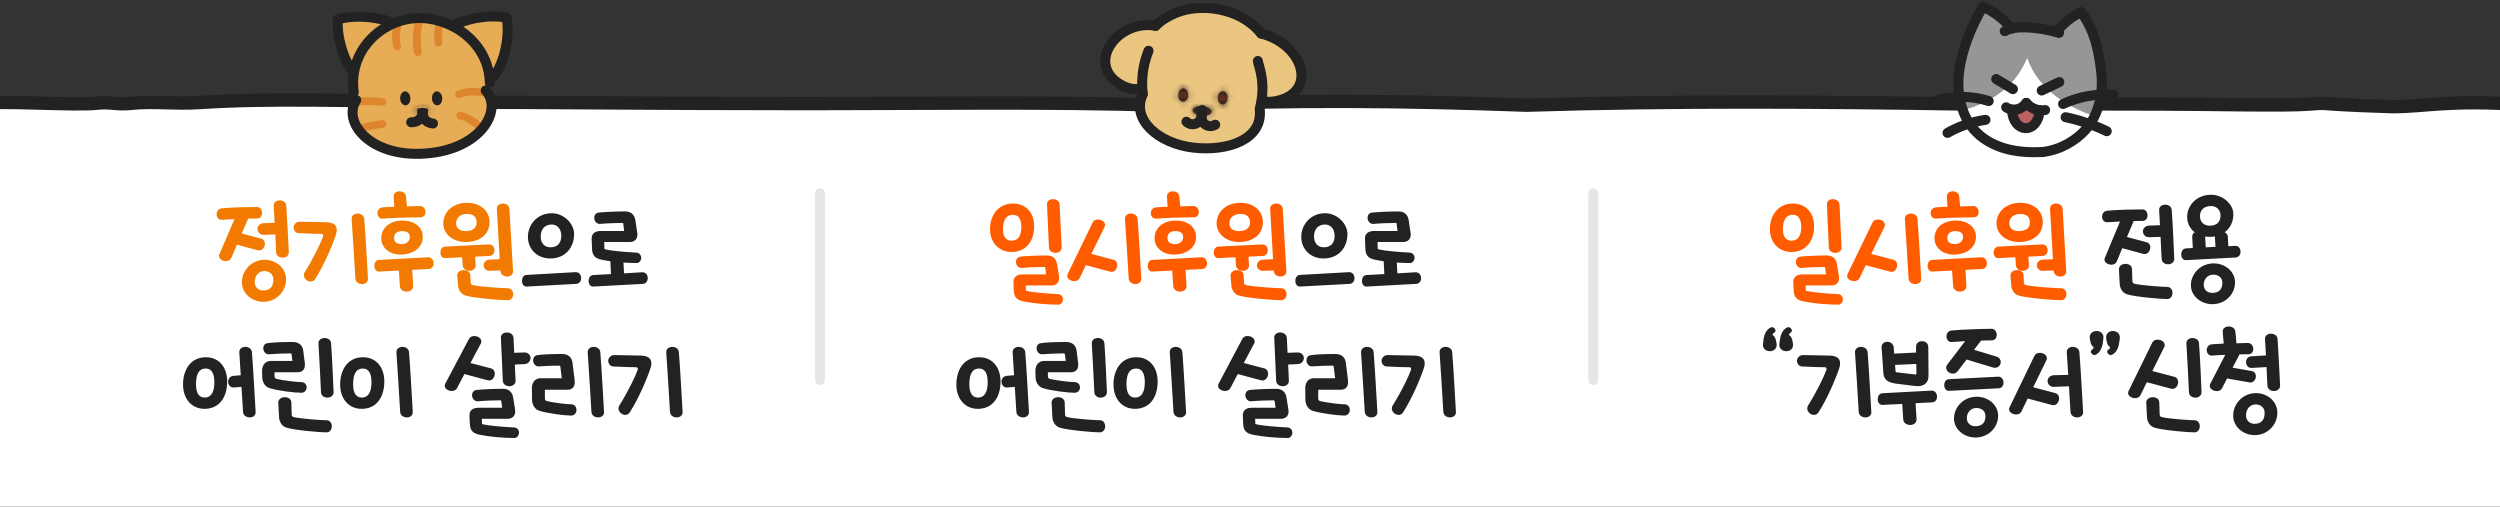 <svg width="375" height="76" viewBox="0 0 375 76" fill="none" xmlns="http://www.w3.org/2000/svg">
<rect x="0" y="0" width="375" height="76" fill="#333333" stroke="none"/>
<rect y="15" width="375" height="61" fill="white"/>
<path d="M-2.5 15.544C-0.758 15.023 11.397 15.857 14.544 15.483C16.442 15.258 17.532 15.729 19.556 15.512C22.92 15.153 26.235 15.626 29.805 15.391C35.5 15.017 41.099 14.974 47.07 15.011C53.782 15.052 60.159 15.252 66.675 15.334C84.219 15.334 95.305 15.534 121.313 15.544C138.795 15.544 157.021 15.239 174.279 15.78C193.972 14.931 209.855 15.098 228.943 15.78C251.188 15.098 273.641 15.248 295.752 15.625C305.504 15.491 314.65 15.613 324.324 15.613C330.944 15.613 342.797 15.909 346.38 15.621C349.963 15.334 346.38 15.621 358.911 16C363.981 16 366.985 14.939 378.5 15.682" stroke="#222222" stroke-width="2" stroke-linecap="round"/>
<path d="M36.265 35.026L39.163 35.8C40.189 36.034 39.703 37.798 38.677 37.546L35.545 36.7L34.699 38.68C34.285 39.634 32.503 39.04 32.917 38.122L35.167 32.866C34.501 32.902 33.853 32.938 33.331 32.974C32.305 33.082 32.143 31.372 33.277 31.246C34.789 31.102 37.129 31.048 38.569 31.048C39.505 31.048 39.613 32.776 38.569 32.776C38.173 32.776 37.705 32.776 37.219 32.794L36.265 35.026ZM41.053 30.886C40.981 29.788 42.871 29.77 42.943 30.868C43.069 32.974 43.249 36.142 43.321 37.816C43.357 38.932 41.449 38.932 41.413 37.816C41.395 37.132 41.341 36.178 41.305 35.17L39.559 35.224C38.965 35.242 38.623 34.774 38.623 34.36C38.587 34 38.929 33.532 39.487 33.478L41.197 33.424C41.143 32.542 41.107 31.66 41.053 30.886ZM39.505 45.268C37.777 45.268 36.283 44.008 36.283 42.352C36.283 40.534 37.759 38.968 39.703 38.968C41.431 38.968 42.907 40.21 42.907 41.902C42.907 43.72 41.449 45.268 39.505 45.268ZM39.703 40.66C38.785 40.642 38.209 41.38 38.209 42.298C38.209 43.072 38.731 43.576 39.505 43.576C40.585 43.558 40.999 42.91 40.999 41.938C40.999 41.218 40.531 40.696 39.703 40.66ZM48.859 33.334C50.209 33.334 50.767 33.964 50.407 35.152C49.885 36.754 48.607 39.778 47.275 41.848C46.645 42.82 45.133 41.776 45.709 40.822C47.041 38.698 48.103 36.484 48.463 35.458C48.553 35.206 48.373 35.08 48.193 35.08C46.807 35.08 45.907 35.008 44.827 34.972C44.323 34.972 44.035 34.504 44.035 34.09C44.053 33.73 44.395 33.244 44.971 33.262C46.141 33.28 47.347 33.316 48.859 33.334ZM52.747 32.866C52.675 31.768 54.547 31.75 54.637 32.83C54.817 34.972 55.087 40.012 55.195 41.776C55.267 42.892 53.377 42.892 53.305 41.776C53.215 40.066 52.891 35.044 52.747 32.866ZM62.947 30.904C64.028 30.868 64.135 32.596 63.092 32.596C61.688 32.596 58.952 32.668 57.458 32.794C56.431 32.902 56.27 31.228 57.404 31.102C57.889 31.066 58.502 31.03 59.15 31.012C59.096 30.4 59.059 29.968 59.041 29.482C59.005 28.438 60.806 28.438 60.895 29.464C60.931 29.932 60.986 30.346 61.039 30.958C61.795 30.94 62.48 30.922 62.947 30.904ZM60.05 38.194C58.556 38.194 57.188 37.258 57.188 35.746C57.188 34.072 58.609 33.082 60.373 33.082C62.12 33.082 63.416 34.036 63.416 35.53C63.416 37.204 61.904 38.194 60.05 38.194ZM60.319 34.666C59.581 34.648 59.114 35.026 59.114 35.674C59.114 36.34 59.563 36.628 60.266 36.61C61.022 36.592 61.453 36.16 61.471 35.602C61.489 34.936 61.057 34.684 60.319 34.666ZM64.243 38.59C65.251 38.572 65.377 40.336 64.279 40.354L61.831 40.48L61.975 42.838C62.066 44.044 60.014 44.044 59.977 42.856L59.834 40.588L56.882 40.732C55.946 40.804 55.892 39.04 56.846 38.986L64.243 38.59ZM69.843 36.304C68.115 36.304 66.549 35.242 66.495 33.604C66.441 31.822 67.899 30.418 70.077 30.418C71.769 30.418 73.317 31.372 73.425 33.118C73.551 35.08 72.021 36.304 69.843 36.304ZM70.059 32.092C69.105 32.092 68.349 32.632 68.421 33.604C68.475 34.306 68.997 34.684 69.879 34.666C70.923 34.63 71.481 34.216 71.499 33.406C71.517 32.398 70.833 32.092 70.059 32.092ZM73.353 36.664C74.379 36.646 74.487 38.356 73.389 38.392L71.265 38.5L71.355 39.724C71.445 40.912 69.465 40.912 69.393 39.742L69.321 38.59L66.783 38.716C65.847 38.77 65.811 37.06 66.747 36.988L73.353 36.664ZM74.523 31.354C74.451 30.274 76.323 30.238 76.413 31.336L76.953 40.642C77.025 41.758 75.135 41.758 75.063 40.642V40.57L73.497 40.624C72.921 40.678 72.543 40.21 72.543 39.796C72.525 39.454 72.831 38.968 73.425 38.95L74.955 38.878L74.523 31.354ZM68.583 41.326C68.583 40.264 70.545 40.228 70.545 41.326L70.599 42.352C70.599 42.586 70.707 42.712 70.923 42.766C72.165 43.036 75.477 43.234 76.161 43.234C77.259 43.234 77.241 45.034 76.161 45.034C75.207 45.034 71.139 44.728 69.825 44.332C69.141 44.134 68.709 43.468 68.691 42.64L68.583 41.326Z" fill="#F27A00"/>
<path d="M82.536 38.77C80.646 38.77 79.242 37.474 79.188 35.62C79.134 33.82 80.502 31.984 82.77 31.984C84.516 31.984 86.118 33.478 86.118 35.134C86.118 37.006 84.894 38.77 82.536 38.77ZM82.752 33.676C81.726 33.676 81.024 34.414 81.114 35.638C81.15 36.484 81.69 37.096 82.554 37.096C83.652 37.096 84.192 36.43 84.192 35.368C84.192 34.252 83.526 33.676 82.752 33.676ZM86.352 40.822C87.414 40.804 87.468 42.568 86.388 42.586L79.026 42.982C78.09 43.054 78.036 41.29 78.99 41.236L86.352 40.822ZM88.802 37.276L88.748 35.818C88.73 34.954 89.36 34.648 90.098 34.648H93.626L93.482 33.514C93.446 33.424 93.464 33.442 93.338 33.442C92.528 33.442 90.89 33.496 90.044 33.586C89.036 33.676 88.766 32.074 89.756 31.894C90.674 31.786 92.456 31.714 93.806 31.714C94.742 31.714 95.192 32.326 95.3 33.01L95.57 34.81C95.768 35.71 95.282 36.304 94.472 36.304H90.638L90.656 37.276C90.656 37.348 90.728 37.402 90.8 37.402C91.97 37.672 93.986 37.816 95.444 37.888C95.894 37.906 96.182 38.284 96.182 38.68C96.182 39.04 95.912 39.454 95.516 39.454C94.886 39.454 94.202 39.436 93.518 39.382L93.608 41.002L96.344 40.84C97.406 40.822 97.46 42.568 96.38 42.586L89.018 42.982C88.082 43.054 88.028 41.308 88.982 41.254L91.646 41.11L91.556 39.184C91.088 39.13 90.656 39.04 90.278 38.968C89.252 38.752 88.838 38.338 88.802 37.276ZM30.677 61.326C28.733 61.326 27.455 59.814 27.455 57.672C27.455 55.458 28.607 53.586 30.875 53.586C32.873 53.586 34.079 55.098 34.079 57.24C34.079 59.508 32.963 61.326 30.677 61.326ZM30.857 55.278C29.849 55.278 29.399 56.088 29.399 57.654C29.399 58.95 29.849 59.634 30.677 59.634C31.739 59.634 32.171 58.716 32.153 57.258C32.135 56.088 31.793 55.278 30.857 55.278ZM35.897 52.866C35.825 51.768 37.697 51.75 37.787 52.83C37.967 54.972 38.237 60.012 38.345 61.776C38.417 62.892 36.527 62.892 36.455 61.776C36.419 61.02 36.329 59.562 36.221 58.032L35.087 58.122C34.043 58.212 33.863 56.484 35.015 56.376L36.113 56.286C36.023 54.954 35.951 53.712 35.897 52.866ZM39.329 56.538L39.311 55.566C39.347 54.684 39.851 54.144 40.607 54.144H43.865L43.739 53.172C43.739 53.082 43.685 53.01 43.559 53.01C42.749 53.01 41.237 53.064 40.409 53.136C39.383 53.244 39.131 51.642 40.103 51.48C41.021 51.336 42.605 51.3 43.937 51.3C44.873 51.3 45.395 51.84 45.485 52.596L45.719 54.414C45.827 55.368 45.431 55.836 44.621 55.836H41.183V56.448C41.183 56.664 41.291 56.79 41.507 56.844C42.749 57.114 44.513 57.312 45.179 57.312C46.277 57.312 46.259 58.914 45.179 58.914C44.225 58.914 41.777 58.626 40.463 58.23C39.779 58.032 39.347 57.366 39.329 56.538ZM47.771 51.534C47.699 50.436 49.625 50.418 49.661 51.516C49.823 53.658 49.967 57.168 50.039 58.806C50.057 59.922 48.167 59.922 48.149 58.806C48.059 57.168 47.915 53.694 47.771 51.534ZM41.741 60.39C41.741 59.328 43.703 59.292 43.703 60.39L43.757 62.154C43.757 62.388 43.865 62.514 44.081 62.568C45.323 62.838 48.275 63.036 48.959 63.036C50.057 63.036 50.039 64.854 48.959 64.854C48.005 64.854 44.297 64.548 42.983 64.152C42.299 63.954 41.867 63.288 41.849 62.46L41.741 60.39ZM54.245 61.326C52.301 61.326 51.023 59.814 51.023 57.672C51.023 55.458 52.175 53.586 54.444 53.586C56.441 53.586 57.648 55.098 57.648 57.24C57.648 59.508 56.532 61.326 54.245 61.326ZM54.425 55.278C53.417 55.278 52.968 56.088 52.968 57.654C52.968 58.95 53.417 59.634 54.245 59.634C55.307 59.634 55.739 58.716 55.721 57.258C55.703 56.088 55.361 55.278 54.425 55.278ZM59.465 52.866C59.394 51.768 61.266 51.75 61.355 52.83C61.535 54.972 61.806 60.012 61.913 61.776C61.986 62.892 60.096 62.892 60.023 61.776C59.934 60.066 59.609 55.044 59.465 52.866ZM68.566 58.194C68.134 59.094 66.334 58.518 66.784 57.564L70.33 50.868C70.762 49.95 72.544 50.526 72.148 51.48L70.564 54.45L73.66 55.26C74.65 55.53 74.218 57.312 73.156 57.042L69.664 56.106L68.566 58.194ZM75.136 50.688C75.064 49.608 76.954 49.59 77.026 50.688L77.134 52.92L78.682 52.866C79.222 52.866 79.582 53.28 79.582 53.712C79.582 54.09 79.258 54.612 78.682 54.612L77.224 54.684L77.332 57.096C77.368 58.212 75.46 58.212 75.424 57.096L75.136 50.688ZM70.474 63.522L70.42 62.334C70.402 61.488 71.014 61.164 71.752 61.164H75.334L75.19 60.156C75.154 60.066 75.136 60.048 75.01 60.048C74.2 60.048 72.562 60.102 71.716 60.192C70.708 60.282 70.438 58.68 71.428 58.5C72.346 58.392 74.128 58.32 75.478 58.32C76.414 58.32 76.864 58.932 76.972 59.616L77.242 61.326C77.44 62.244 76.954 62.82 76.144 62.82H72.274L72.292 63.504C72.292 63.576 72.31 63.63 72.382 63.63C73.552 63.9 75.658 64.044 77.116 64.116C77.566 64.134 77.854 64.494 77.854 64.89C77.854 65.25 77.584 65.7 77.188 65.7C75.442 65.7 73.354 65.502 71.95 65.214C70.924 64.998 70.51 64.584 70.474 63.522ZM79.805 59.94L79.787 58.158C79.823 57.276 80.326 56.736 81.082 56.736H84.269L84.052 54.99C84.034 54.9 83.999 54.846 83.873 54.846C83.044 54.846 81.713 54.882 80.903 54.954C79.859 55.08 79.606 53.442 80.579 53.28C81.496 53.136 82.99 53.1 84.323 53.1C85.258 53.1 85.781 53.64 85.871 54.396L86.195 57.006C86.302 57.978 85.906 58.464 85.097 58.464H81.731V59.742C81.731 59.994 81.838 60.12 82.055 60.174C83.296 60.444 84.989 60.642 85.654 60.642C86.752 60.642 86.734 62.334 85.654 62.334C84.701 62.334 82.252 62.028 80.939 61.632C80.254 61.434 79.823 60.768 79.805 59.94ZM88.156 52.866C88.085 51.768 89.957 51.75 90.046 52.83C90.227 54.972 90.496 60.012 90.605 61.776C90.677 62.892 88.787 62.892 88.715 61.776C88.624 60.066 88.3 55.044 88.156 52.866ZM96.053 53.334C97.403 53.334 97.961 53.964 97.601 55.152C97.079 56.754 95.801 59.778 94.469 61.848C93.839 62.82 92.327 61.776 92.903 60.822C94.235 58.698 95.297 56.484 95.657 55.458C95.747 55.206 95.567 55.08 95.387 55.08C94.001 55.08 93.101 55.008 92.021 54.972C91.517 54.972 91.229 54.504 91.229 54.09C91.247 53.73 91.589 53.244 92.165 53.262C93.335 53.28 94.541 53.316 96.053 53.334ZM99.941 52.866C99.869 51.768 101.741 51.75 101.831 52.83C102.011 54.972 102.281 60.012 102.389 61.776C102.461 62.892 100.571 62.892 100.499 61.776C100.409 60.066 100.085 55.044 99.941 52.866Z" fill="#222222"/>
<path d="M123 29C123 38.259 123 47.666 123 57" stroke="#E6E6E6" stroke-width="1.5" stroke-linecap="round"/>
<path d="M151.725 37.798C149.997 37.798 148.503 36.538 148.503 34.396C148.503 32.146 149.871 30.526 151.923 30.526C153.777 30.526 155.127 31.786 155.127 33.946C155.127 36.232 153.849 37.798 151.725 37.798ZM151.923 32.218C150.933 32.218 150.465 33.01 150.447 34.36C150.429 35.53 150.951 36.106 151.725 36.106C152.787 36.088 153.219 35.278 153.201 33.964C153.183 32.812 152.733 32.218 151.923 32.218ZM157.053 30.688C156.981 29.608 158.871 29.59 158.943 30.688L159.249 37.096C159.285 38.212 157.377 38.212 157.341 37.096L157.053 30.688ZM152.067 43.522L152.013 42.334C151.995 41.488 152.607 41.164 153.345 41.164H156.927L156.783 40.156C156.747 40.066 156.729 40.048 156.603 40.048C155.793 40.048 154.155 40.102 153.309 40.192C152.301 40.282 152.031 38.68 153.021 38.5C153.939 38.392 155.721 38.32 157.071 38.32C158.007 38.32 158.457 38.932 158.565 39.616L158.835 41.326C159.033 42.244 158.547 42.82 157.737 42.82H153.867L153.885 43.504C153.885 43.576 153.903 43.63 153.975 43.63C155.145 43.9 157.251 44.044 158.709 44.116C159.159 44.134 159.447 44.494 159.447 44.89C159.447 45.25 159.177 45.7 158.781 45.7C157.035 45.7 154.947 45.502 153.543 45.214C152.517 44.998 152.103 44.584 152.067 43.522ZM161.943 41.722C161.511 42.622 159.711 42.046 160.161 41.092L163.887 33.388C164.319 32.47 166.101 33.046 165.705 34L163.707 38.086L167.037 38.968C168.027 39.238 167.595 41.02 166.533 40.75L162.879 39.778L161.943 41.722ZM168.747 32.866C168.675 31.768 170.547 31.75 170.637 32.83C170.817 34.972 171.087 40.012 171.195 41.776C171.267 42.892 169.377 42.892 169.305 41.776C169.215 40.066 168.891 35.044 168.747 32.866ZM178.948 30.904C180.028 30.868 180.136 32.596 179.092 32.596C177.688 32.596 174.952 32.668 173.458 32.794C172.432 32.902 172.27 31.228 173.404 31.102C173.89 31.066 174.502 31.03 175.15 31.012C175.096 30.4 175.06 29.968 175.042 29.482C175.006 28.438 176.806 28.438 176.896 29.464C176.932 29.932 176.986 30.346 177.04 30.958C177.796 30.94 178.48 30.922 178.948 30.904ZM176.05 38.194C174.556 38.194 173.188 37.258 173.188 35.746C173.188 34.072 174.61 33.082 176.374 33.082C178.12 33.082 179.416 34.036 179.416 35.53C179.416 37.204 177.904 38.194 176.05 38.194ZM176.32 34.666C175.582 34.648 175.114 35.026 175.114 35.674C175.114 36.34 175.564 36.628 176.266 36.61C177.022 36.592 177.454 36.16 177.472 35.602C177.49 34.936 177.058 34.684 176.32 34.666ZM180.244 38.59C181.252 38.572 181.378 40.336 180.28 40.354L177.832 40.48L177.976 42.838C178.066 44.044 176.014 44.044 175.978 42.856L175.834 40.588L172.882 40.732C171.946 40.804 171.892 39.04 172.846 38.986L180.244 38.59ZM185.843 36.304C184.115 36.304 182.549 35.242 182.495 33.604C182.441 31.822 183.899 30.418 186.077 30.418C187.769 30.418 189.317 31.372 189.425 33.118C189.551 35.08 188.021 36.304 185.843 36.304ZM186.059 32.092C185.105 32.092 184.349 32.632 184.421 33.604C184.475 34.306 184.997 34.684 185.879 34.666C186.923 34.63 187.481 34.216 187.499 33.406C187.517 32.398 186.833 32.092 186.059 32.092ZM189.353 36.664C190.379 36.646 190.487 38.356 189.389 38.392L187.265 38.5L187.355 39.724C187.445 40.912 185.465 40.912 185.393 39.742L185.321 38.59L182.783 38.716C181.847 38.77 181.811 37.06 182.747 36.988L189.353 36.664ZM190.523 31.354C190.451 30.274 192.323 30.238 192.413 31.336L192.953 40.642C193.025 41.758 191.135 41.758 191.063 40.642V40.57L189.497 40.624C188.921 40.678 188.543 40.21 188.543 39.796C188.525 39.454 188.831 38.968 189.425 38.95L190.955 38.878L190.523 31.354ZM184.583 41.326C184.583 40.264 186.545 40.228 186.545 41.326L186.599 42.352C186.599 42.586 186.707 42.712 186.923 42.766C188.165 43.036 191.477 43.234 192.161 43.234C193.259 43.234 193.241 45.034 192.161 45.034C191.207 45.034 187.139 44.728 185.825 44.332C185.141 44.134 184.709 43.468 184.691 42.64L184.583 41.326Z" fill="#FF5C00"/>
<path d="M198.536 38.77C196.646 38.77 195.242 37.474 195.188 35.62C195.134 33.82 196.502 31.984 198.77 31.984C200.516 31.984 202.118 33.478 202.118 35.134C202.118 37.006 200.894 38.77 198.536 38.77ZM198.752 33.676C197.726 33.676 197.024 34.414 197.114 35.638C197.15 36.484 197.69 37.096 198.554 37.096C199.652 37.096 200.192 36.43 200.192 35.368C200.192 34.252 199.526 33.676 198.752 33.676ZM202.352 40.822C203.414 40.804 203.468 42.568 202.388 42.586L195.026 42.982C194.09 43.054 194.036 41.29 194.99 41.236L202.352 40.822ZM204.802 37.276L204.748 35.818C204.73 34.954 205.36 34.648 206.098 34.648H209.626L209.482 33.514C209.446 33.424 209.464 33.442 209.338 33.442C208.528 33.442 206.89 33.496 206.044 33.586C205.036 33.676 204.766 32.074 205.756 31.894C206.674 31.786 208.456 31.714 209.806 31.714C210.742 31.714 211.192 32.326 211.3 33.01L211.57 34.81C211.768 35.71 211.282 36.304 210.472 36.304H206.638L206.656 37.276C206.656 37.348 206.728 37.402 206.8 37.402C207.97 37.672 209.986 37.816 211.444 37.888C211.894 37.906 212.182 38.284 212.182 38.68C212.182 39.04 211.912 39.454 211.516 39.454C210.886 39.454 210.202 39.436 209.518 39.382L209.608 41.002L212.344 40.84C213.406 40.822 213.46 42.568 212.38 42.586L205.018 42.982C204.082 43.054 204.028 41.308 204.982 41.254L207.646 41.11L207.556 39.184C207.088 39.13 206.656 39.04 206.278 38.968C205.252 38.752 204.838 38.338 204.802 37.276ZM146.677 61.326C144.733 61.326 143.455 59.814 143.455 57.672C143.455 55.458 144.607 53.586 146.875 53.586C148.873 53.586 150.079 55.098 150.079 57.24C150.079 59.508 148.963 61.326 146.677 61.326ZM146.857 55.278C145.849 55.278 145.399 56.088 145.399 57.654C145.399 58.95 145.849 59.634 146.677 59.634C147.739 59.634 148.171 58.716 148.153 57.258C148.135 56.088 147.793 55.278 146.857 55.278ZM151.897 52.866C151.825 51.768 153.697 51.75 153.787 52.83C153.967 54.972 154.237 60.012 154.345 61.776C154.417 62.892 152.527 62.892 152.455 61.776C152.419 61.02 152.329 59.562 152.221 58.032L151.087 58.122C150.043 58.212 149.863 56.484 151.015 56.376L152.113 56.286C152.023 54.954 151.951 53.712 151.897 52.866ZM155.329 56.538L155.311 55.566C155.347 54.684 155.851 54.144 156.607 54.144H159.865L159.739 53.172C159.739 53.082 159.685 53.01 159.559 53.01C158.749 53.01 157.237 53.064 156.409 53.136C155.383 53.244 155.131 51.642 156.103 51.48C157.021 51.336 158.605 51.3 159.937 51.3C160.873 51.3 161.395 51.84 161.485 52.596L161.719 54.414C161.827 55.368 161.431 55.836 160.621 55.836H157.183V56.448C157.183 56.664 157.291 56.79 157.507 56.844C158.749 57.114 160.513 57.312 161.179 57.312C162.277 57.312 162.259 58.914 161.179 58.914C160.225 58.914 157.777 58.626 156.463 58.23C155.779 58.032 155.347 57.366 155.329 56.538ZM163.771 51.534C163.699 50.436 165.625 50.418 165.661 51.516C165.823 53.658 165.967 57.168 166.039 58.806C166.057 59.922 164.167 59.922 164.149 58.806C164.059 57.168 163.915 53.694 163.771 51.534ZM157.741 60.39C157.741 59.328 159.703 59.292 159.703 60.39L159.757 62.154C159.757 62.388 159.865 62.514 160.081 62.568C161.323 62.838 164.275 63.036 164.959 63.036C166.057 63.036 166.039 64.854 164.959 64.854C164.005 64.854 160.297 64.548 158.983 64.152C158.299 63.954 157.867 63.288 157.849 62.46L157.741 60.39ZM170.245 61.326C168.301 61.326 167.023 59.814 167.023 57.672C167.023 55.458 168.175 53.586 170.443 53.586C172.441 53.586 173.647 55.098 173.647 57.24C173.647 59.508 172.531 61.326 170.245 61.326ZM170.425 55.278C169.417 55.278 168.967 56.088 168.967 57.654C168.967 58.95 169.417 59.634 170.245 59.634C171.307 59.634 171.739 58.716 171.721 57.258C171.703 56.088 171.361 55.278 170.425 55.278ZM175.465 52.866C175.393 51.768 177.265 51.75 177.355 52.83C177.535 54.972 177.805 60.012 177.913 61.776C177.985 62.892 176.095 62.892 176.023 61.776C175.933 60.066 175.609 55.044 175.465 52.866ZM184.566 58.194C184.134 59.094 182.334 58.518 182.784 57.564L186.33 50.868C186.762 49.95 188.544 50.526 188.148 51.48L186.564 54.45L189.66 55.26C190.65 55.53 190.218 57.312 189.156 57.042L185.664 56.106L184.566 58.194ZM191.136 50.688C191.064 49.608 192.954 49.59 193.026 50.688L193.134 52.92L194.682 52.866C195.222 52.866 195.582 53.28 195.582 53.712C195.582 54.09 195.258 54.612 194.682 54.612L193.224 54.684L193.332 57.096C193.368 58.212 191.46 58.212 191.424 57.096L191.136 50.688ZM186.474 63.522L186.42 62.334C186.402 61.488 187.014 61.164 187.752 61.164H191.334L191.19 60.156C191.154 60.066 191.136 60.048 191.01 60.048C190.2 60.048 188.562 60.102 187.716 60.192C186.708 60.282 186.438 58.68 187.428 58.5C188.346 58.392 190.128 58.32 191.478 58.32C192.414 58.32 192.864 58.932 192.972 59.616L193.242 61.326C193.44 62.244 192.954 62.82 192.144 62.82H188.274L188.292 63.504C188.292 63.576 188.31 63.63 188.382 63.63C189.552 63.9 191.658 64.044 193.116 64.116C193.566 64.134 193.854 64.494 193.854 64.89C193.854 65.25 193.584 65.7 193.188 65.7C191.442 65.7 189.354 65.502 187.95 65.214C186.924 64.998 186.51 64.584 186.474 63.522ZM195.805 59.94L195.787 58.158C195.823 57.276 196.327 56.736 197.083 56.736H200.269L200.053 54.99C200.035 54.9 199.999 54.846 199.873 54.846C199.045 54.846 197.713 54.882 196.903 54.954C195.859 55.08 195.607 53.442 196.579 53.28C197.497 53.136 198.991 53.1 200.323 53.1C201.259 53.1 201.781 53.64 201.871 54.396L202.195 57.006C202.303 57.978 201.907 58.464 201.097 58.464H197.731V59.742C197.731 59.994 197.839 60.12 198.055 60.174C199.297 60.444 200.989 60.642 201.655 60.642C202.753 60.642 202.735 62.334 201.655 62.334C200.701 62.334 198.253 62.028 196.939 61.632C196.255 61.434 195.823 60.768 195.805 59.94ZM204.157 52.866C204.085 51.768 205.957 51.75 206.047 52.83C206.227 54.972 206.497 60.012 206.605 61.776C206.677 62.892 204.787 62.892 204.715 61.776C204.625 60.066 204.301 55.044 204.157 52.866ZM212.053 53.334C213.403 53.334 213.961 53.964 213.601 55.152C213.079 56.754 211.801 59.778 210.469 61.848C209.839 62.82 208.327 61.776 208.903 60.822C210.235 58.698 211.297 56.484 211.657 55.458C211.747 55.206 211.567 55.08 211.387 55.08C210.001 55.08 209.101 55.008 208.021 54.972C207.517 54.972 207.229 54.504 207.229 54.09C207.247 53.73 207.589 53.244 208.165 53.262C209.335 53.28 210.541 53.316 212.053 53.334ZM215.941 52.866C215.869 51.768 217.741 51.75 217.831 52.83C218.011 54.972 218.281 60.012 218.389 61.776C218.461 62.892 216.571 62.892 216.499 61.776C216.409 60.066 216.085 55.044 215.941 52.866Z" fill="#222222"/>
<path d="M239 29C239 38.259 239 47.666 239 57" stroke="#E6E6E6" stroke-width="1.5" stroke-linecap="round"/>
<path d="M268.708 37.798C266.98 37.798 265.486 36.538 265.486 34.396C265.486 32.146 266.854 30.526 268.906 30.526C270.76 30.526 272.11 31.786 272.11 33.946C272.11 36.232 270.832 37.798 268.708 37.798ZM268.906 32.218C267.916 32.218 267.448 33.01 267.43 34.36C267.412 35.53 267.934 36.106 268.708 36.106C269.77 36.088 270.202 35.278 270.184 33.964C270.166 32.812 269.716 32.218 268.906 32.218ZM274.036 30.688C273.964 29.608 275.854 29.59 275.926 30.688L276.232 37.096C276.268 38.212 274.36 38.212 274.324 37.096L274.036 30.688ZM269.05 43.522L268.996 42.334C268.978 41.488 269.59 41.164 270.328 41.164H273.91L273.766 40.156C273.73 40.066 273.712 40.048 273.586 40.048C272.776 40.048 271.138 40.102 270.292 40.192C269.284 40.282 269.014 38.68 270.004 38.5C270.922 38.392 272.704 38.32 274.054 38.32C274.99 38.32 275.44 38.932 275.548 39.616L275.818 41.326C276.016 42.244 275.53 42.82 274.72 42.82H270.85L270.868 43.504C270.868 43.576 270.886 43.63 270.958 43.63C272.128 43.9 274.234 44.044 275.692 44.116C276.142 44.134 276.43 44.494 276.43 44.89C276.43 45.25 276.16 45.7 275.764 45.7C274.018 45.7 271.93 45.502 270.526 45.214C269.5 44.998 269.086 44.584 269.05 43.522ZM278.926 41.722C278.494 42.622 276.694 42.046 277.144 41.092L280.87 33.388C281.302 32.47 283.084 33.046 282.688 34L280.69 38.086L284.02 38.968C285.01 39.238 284.578 41.02 283.516 40.75L279.862 39.778L278.926 41.722ZM285.73 32.866C285.658 31.768 287.53 31.75 287.62 32.83C287.8 34.972 288.07 40.012 288.178 41.776C288.25 42.892 286.36 42.892 286.288 41.776C286.198 40.066 285.874 35.044 285.73 32.866ZM295.931 30.904C297.011 30.868 297.119 32.596 296.075 32.596C294.671 32.596 291.935 32.668 290.441 32.794C289.415 32.902 289.253 31.228 290.387 31.102C290.873 31.066 291.485 31.03 292.133 31.012C292.079 30.4 292.043 29.968 292.025 29.482C291.989 28.438 293.789 28.438 293.879 29.464C293.915 29.932 293.969 30.346 294.023 30.958C294.779 30.94 295.463 30.922 295.931 30.904ZM293.033 38.194C291.539 38.194 290.171 37.258 290.171 35.746C290.171 34.072 291.593 33.082 293.357 33.082C295.103 33.082 296.399 34.036 296.399 35.53C296.399 37.204 294.887 38.194 293.033 38.194ZM293.303 34.666C292.565 34.648 292.097 35.026 292.097 35.674C292.097 36.34 292.547 36.628 293.249 36.61C294.005 36.592 294.437 36.16 294.455 35.602C294.473 34.936 294.041 34.684 293.303 34.666ZM297.227 38.59C298.235 38.572 298.361 40.336 297.263 40.354L294.815 40.48L294.959 42.838C295.049 44.044 292.997 44.044 292.961 42.856L292.817 40.588L289.865 40.732C288.929 40.804 288.875 39.04 289.829 38.986L297.227 38.59ZM302.826 36.304C301.098 36.304 299.532 35.242 299.478 33.604C299.424 31.822 300.882 30.418 303.06 30.418C304.752 30.418 306.3 31.372 306.408 33.118C306.534 35.08 305.004 36.304 302.826 36.304ZM303.042 32.092C302.088 32.092 301.332 32.632 301.404 33.604C301.458 34.306 301.98 34.684 302.862 34.666C303.906 34.63 304.464 34.216 304.482 33.406C304.5 32.398 303.816 32.092 303.042 32.092ZM306.336 36.664C307.362 36.646 307.47 38.356 306.372 38.392L304.248 38.5L304.338 39.724C304.428 40.912 302.448 40.912 302.376 39.742L302.304 38.59L299.766 38.716C298.83 38.77 298.794 37.06 299.73 36.988L306.336 36.664ZM307.506 31.354C307.434 30.274 309.306 30.238 309.396 31.336L309.936 40.642C310.008 41.758 308.118 41.758 308.046 40.642V40.57L306.48 40.624C305.904 40.678 305.526 40.21 305.526 39.796C305.508 39.454 305.814 38.968 306.408 38.95L307.938 38.878L307.506 31.354ZM301.566 41.326C301.566 40.264 303.528 40.228 303.528 41.326L303.582 42.352C303.582 42.586 303.69 42.712 303.906 42.766C305.148 43.036 308.46 43.234 309.144 43.234C310.242 43.234 310.224 45.034 309.144 45.034C308.19 45.034 304.122 44.728 302.808 44.332C302.124 44.134 301.692 43.468 301.674 42.64L301.566 41.326Z" fill="#FF5C00"/>
<path d="M319.046 35.548L321.98 36.34C323.006 36.574 322.52 38.338 321.494 38.086L318.344 37.222L317.516 39.22C317.102 40.174 315.32 39.58 315.734 38.662L318.002 33.226C317.336 33.262 316.688 33.298 316.148 33.334C315.122 33.442 314.96 31.732 316.094 31.606C317.606 31.462 319.946 31.408 321.386 31.408C322.322 31.408 322.43 33.136 321.386 33.136C320.99 33.136 320.54 33.136 320.054 33.154L319.046 35.548ZM323.87 31.534C323.798 30.436 325.724 30.418 325.76 31.516C325.922 33.658 326.066 37.168 326.138 38.806C326.156 39.922 324.266 39.922 324.248 38.806C324.194 38.032 324.14 36.808 324.086 35.53L322.376 35.584C321.782 35.602 321.44 35.134 321.44 34.72C321.404 34.36 321.746 33.892 322.304 33.838L323.996 33.784C323.942 32.974 323.906 32.2 323.87 31.534ZM317.84 40.39C317.84 39.328 319.802 39.292 319.802 40.39L319.856 42.154C319.856 42.388 319.964 42.514 320.18 42.568C321.422 42.838 324.374 43.036 325.058 43.036C326.156 43.036 326.138 44.854 325.058 44.854C324.104 44.854 320.396 44.548 319.082 44.152C318.398 43.954 317.966 43.288 317.948 42.46L317.84 40.39ZM331.424 35.53C331.208 35.53 330.974 35.512 330.758 35.476C330.758 35.494 330.758 35.512 330.776 35.53L330.866 37.096L332.324 37.024L332.234 35.53V35.458C331.982 35.512 331.712 35.53 331.424 35.53ZM329.21 34.846C328.526 34.324 328.094 33.532 328.076 32.596C328.022 30.922 329.408 29.212 331.658 29.212C333.404 29.212 335.006 30.598 335.006 32.128C335.006 33.19 334.574 34.198 333.71 34.828C333.962 34.972 334.16 35.206 334.178 35.53L334.25 36.934L335.276 36.88C336.284 36.826 336.41 38.572 335.312 38.626L327.914 39.022C326.978 39.076 326.924 37.348 327.878 37.258L328.922 37.204L328.832 35.53C328.814 35.206 328.976 34.972 329.21 34.846ZM331.64 30.904C330.596 30.904 329.912 31.552 330.002 32.56C330.038 33.28 330.578 33.856 331.46 33.856C332.54 33.856 333.08 33.262 333.08 32.344C333.08 31.408 332.414 30.904 331.64 30.904ZM331.856 45.628C330.128 45.628 328.634 44.386 328.634 42.784C328.634 41.038 330.11 39.508 332.054 39.508C333.782 39.508 335.258 40.732 335.258 42.37C335.258 44.116 333.8 45.628 331.856 45.628ZM332.054 41.2C331.136 41.164 330.56 41.884 330.56 42.712C330.56 43.45 331.082 43.936 331.856 43.936C332.936 43.918 333.35 43.306 333.35 42.424C333.35 41.704 332.882 41.236 332.054 41.2ZM268.939 51.534C269.191 53.064 266.707 53.064 266.905 51.534L266.995 50.922C267.139 49.824 267.643 49.32 268.075 49.122C268.507 48.87 269.047 49.608 268.651 49.842C268.381 50.004 268.309 50.256 268.363 50.274C268.597 50.382 268.795 50.688 268.885 51.192L268.939 51.534ZM266.491 51.534C266.725 53.064 264.223 53.064 264.457 51.534L264.529 50.922C264.673 49.824 265.177 49.32 265.609 49.122C266.041 48.87 266.581 49.59 266.203 49.842C265.915 50.004 265.843 50.238 265.915 50.274C266.131 50.382 266.347 50.688 266.419 51.192L266.491 51.534ZM274.363 53.334C275.713 53.334 276.271 53.964 275.911 55.152C275.389 56.754 274.111 59.778 272.779 61.848C272.149 62.82 270.637 61.776 271.213 60.822C272.545 58.698 273.607 56.484 273.967 55.458C274.057 55.206 273.877 55.08 273.697 55.08C272.311 55.08 271.411 55.008 270.331 54.972C269.827 54.972 269.539 54.504 269.539 54.09C269.557 53.73 269.899 53.244 270.475 53.262C271.645 53.28 272.851 53.316 274.363 53.334ZM278.251 52.866C278.179 51.768 280.051 51.75 280.141 52.83C280.321 54.972 280.591 60.012 280.699 61.776C280.771 62.892 278.881 62.892 278.809 61.776C278.719 60.066 278.395 55.044 278.251 52.866ZM287.407 52.02C287.389 50.904 289.225 50.868 289.243 52.056L289.279 56.358C289.279 57.546 288.451 58.032 287.335 57.906L284.383 57.546C283.321 57.384 282.583 57.042 282.511 55.998L282.241 52.164C282.115 51.03 283.951 50.922 284.059 52.128L284.131 53.046L287.407 52.884V52.02ZM284.257 54.738L284.329 55.638C284.329 55.782 284.383 55.836 284.563 55.854L287.335 56.178C287.425 56.196 287.461 56.16 287.461 56.052L287.443 54.594L284.257 54.738ZM289.747 58.59C290.755 58.572 290.881 60.336 289.783 60.354L287.335 60.48L287.479 62.838C287.569 64.044 285.517 64.044 285.481 62.856L285.337 60.588L282.385 60.732C281.449 60.804 281.395 59.04 282.349 58.986L289.747 58.59ZM298.749 49.32C299.703 49.32 299.811 51.048 298.767 51.048C298.353 51.048 297.777 51.066 297.165 51.084L296.103 52.47L299.397 53.46C300.621 53.784 300.153 55.476 298.911 55.116L294.987 53.928L293.673 55.656C292.935 56.628 291.405 55.566 292.107 54.666L294.771 51.174C294.015 51.21 293.313 51.264 292.809 51.3C291.783 51.408 291.621 49.698 292.755 49.572C294.267 49.428 297.471 49.32 298.749 49.32ZM299.721 56.502C300.729 56.448 300.855 58.23 299.757 58.248L292.359 58.626C291.423 58.68 291.369 56.934 292.323 56.88L299.721 56.502ZM296.319 65.628C294.591 65.628 293.097 64.386 293.097 62.784C293.097 61.038 294.573 59.508 296.517 59.508C298.245 59.508 299.721 60.732 299.721 62.37C299.721 64.116 298.263 65.628 296.319 65.628ZM296.517 61.2C295.599 61.164 295.023 61.884 295.023 62.712C295.023 63.45 295.545 63.936 296.319 63.936C297.399 63.918 297.813 63.306 297.813 62.424C297.813 61.704 297.345 61.236 296.517 61.2ZM303.214 61.722C302.782 62.622 300.982 62.046 301.432 61.092L305.158 53.388C305.59 52.47 307.372 53.046 306.976 54L304.978 58.086L308.308 58.968C309.298 59.238 308.866 61.02 307.804 60.75L304.15 59.778L303.214 61.722ZM310.018 52.866C309.946 51.768 311.818 51.75 311.908 52.83C312.088 54.972 312.358 60.012 312.466 61.776C312.538 62.892 310.648 62.892 310.576 61.776C310.54 61.002 310.45 59.526 310.342 57.942L308.074 58.032C307.48 58.05 307.138 57.582 307.138 57.168C307.102 56.808 307.444 56.34 308.002 56.286L310.234 56.232C310.144 54.918 310.072 53.694 310.018 52.866ZM313.468 50.796C313.234 49.266 315.736 49.266 315.502 50.796L315.43 51.408C315.268 52.506 314.764 53.01 314.368 53.208C313.936 53.46 313.36 52.74 313.756 52.488C314.008 52.326 314.098 52.074 314.044 52.056C313.81 51.948 313.612 51.642 313.54 51.138L313.468 50.796ZM315.934 50.796C315.682 49.266 318.166 49.266 317.968 50.796L317.878 51.408C317.734 52.506 317.23 53.01 316.798 53.208C316.366 53.46 315.826 52.74 316.204 52.488C316.492 52.326 316.564 52.074 316.492 52.056C316.276 51.948 316.078 51.642 315.988 51.138L315.934 50.796ZM321.07 59.274C320.638 60.174 318.838 59.598 319.288 58.644L322.834 51.408C323.266 50.49 325.048 51.066 324.652 52.02L322.852 55.656L326.164 56.52C327.154 56.79 326.722 58.572 325.66 58.302L322.024 57.33L321.07 59.274ZM327.964 51.534C327.892 50.436 329.818 50.418 329.854 51.516C330.016 53.658 330.16 57.168 330.232 58.806C330.25 59.922 328.36 59.922 328.342 58.806C328.252 57.168 328.108 53.694 327.964 51.534ZM321.934 60.39C321.934 59.328 323.896 59.292 323.896 60.39L323.95 62.154C323.95 62.388 324.058 62.514 324.274 62.568C325.516 62.838 328.468 63.036 329.152 63.036C330.25 63.036 330.232 64.854 329.152 64.854C328.198 64.854 324.49 64.548 323.176 64.152C322.492 63.954 322.06 63.288 322.042 62.46L321.934 60.39ZM333.556 51.534C333.502 50.742 333.43 50.346 333.412 49.752C333.376 48.708 335.212 48.708 335.302 49.734C335.356 50.31 335.41 50.688 335.464 51.498C336.112 51.48 336.688 51.462 337.12 51.444C338.2 51.408 338.308 53.136 337.264 53.136C336.886 53.136 336.436 53.136 335.932 53.154L334.888 55.152L337.732 55.656C338.794 55.818 338.452 57.528 337.426 57.366L334.06 56.772L333.322 58.194C332.908 59.13 331.108 58.536 331.522 57.6L333.79 53.226C333.07 53.244 332.386 53.298 331.846 53.334C330.82 53.442 330.658 51.768 331.792 51.642C332.296 51.606 332.908 51.57 333.556 51.534ZM339.748 50.886C339.676 49.788 341.566 49.77 341.638 50.868C341.764 52.974 341.944 56.142 342.016 57.816C342.052 58.932 340.144 58.932 340.108 57.816C340.09 57.096 340.036 56.106 339.982 55.062L337.768 55.188C336.724 55.278 336.544 53.55 337.696 53.442L339.892 53.316C339.838 52.47 339.784 51.624 339.748 50.886ZM338.2 65.268C336.472 65.268 334.978 64.008 334.978 62.352C334.978 60.534 336.454 58.968 338.398 58.968C340.126 58.968 341.602 60.21 341.602 61.902C341.602 63.72 340.144 65.268 338.2 65.268ZM338.398 60.66C337.48 60.642 336.904 61.38 336.904 62.298C336.904 63.072 337.426 63.576 338.2 63.576C339.28 63.558 339.694 62.91 339.694 61.938C339.694 61.218 339.226 60.696 338.398 60.66Z" fill="#222222"/>
<path d="M53.55 11.516C52.836 10.94 51.656 8.974 51.127 6.838C50.527 4.766 50.662 2.895 50.662 2.895C50.662 2.895 52.469 2.374 54.629 2.533C56.837 2.607 59.012 3.349 59.726 3.925" fill="#E6AD56"/>
<path d="M53.55 11.516C52.836 10.94 51.656 8.974 51.127 6.838C50.527 4.766 50.662 2.895 50.662 2.895C50.662 2.895 52.469 2.374 54.629 2.533C56.837 2.607 59.012 3.349 59.726 3.925" stroke="#222222" stroke-width="1.5" stroke-linecap="round" stroke-linejoin="round"/>
<path d="M74.036 11.466C74.686 10.829 75.656 8.768 75.961 6.593C76.344 4.477 76.014 2.627 76.014 2.627C76.014 2.627 74.161 2.272 72.025 2.619C69.837 2.89 67.747 3.824 67.097 4.461" fill="#E6AD56"/>
<path d="M74.036 11.466C74.686 10.829 75.656 8.768 75.961 6.593C76.344 4.477 76.014 2.627 76.014 2.627C76.014 2.627 74.161 2.272 72.025 2.619C69.837 2.89 67.747 3.824 67.097 4.461" stroke="#222222" stroke-width="1.5" stroke-linecap="round" stroke-linejoin="round"/>
<path d="M73.466 12.536C73.3 6.219 67.333 2.347 62.214 2.718C57.094 3.079 52.215 7.73 53.07 13.997L53.499 15.57C51.339 18.623 55.541 23.629 63.86 23.015C72.184 22.438 75.532 16.89 72.903 14.18" fill="#E6AD56"/>
<path d="M73.022 13.344C71.511 13.15 69.999 13.029 68.567 13.627C68.277 13.748 68.214 14.169 68.359 14.415C68.534 14.712 68.867 14.743 69.159 14.622C70.34 14.13 71.759 14.332 73.027 14.495C73.341 14.535 73.611 14.202 73.611 13.92C73.61 13.575 73.339 13.383 73.025 13.344L73.022 13.344Z" fill="#DD862E"/>
<path d="M57.938 15.396C57.971 15.088 57.77 14.779 57.445 14.735C56.065 14.547 54.658 14.531 53.273 14.685C52.968 14.72 52.708 15.011 52.757 15.323C52.807 15.631 53.077 15.871 53.404 15.835C54.728 15.689 55.958 15.7 57.272 15.878C57.574 15.918 57.905 15.708 57.939 15.393L57.938 15.396Z" fill="#DD862E"/>
<path d="M57.954 18.538C57.907 18.23 57.632 17.985 57.307 18.025C56.315 18.139 55.336 18.332 54.371 18.588C54.075 18.668 53.919 19.068 54.034 19.336C54.171 19.647 54.474 19.754 54.792 19.671C54.903 19.641 55.014 19.613 55.124 19.585C55.151 19.577 55.181 19.57 55.207 19.565C55.264 19.55 55.238 19.549 55.211 19.557C55.252 19.541 55.318 19.537 55.355 19.53C55.584 19.478 55.819 19.429 56.051 19.385C56.509 19.298 56.972 19.229 57.435 19.174C57.738 19.139 58 18.848 57.952 18.537L57.954 18.538Z" fill="#DD862E"/>
<path d="M72.049 18.36C71.236 17.61 70.251 17.058 69.178 16.771C68.882 16.691 68.529 16.867 68.459 17.174C68.388 17.478 68.552 17.8 68.869 17.886C69.103 17.947 69.331 18.024 69.555 18.109C69.57 18.116 69.657 18.155 69.586 18.122C69.506 18.085 69.62 18.137 69.638 18.143C69.691 18.167 69.746 18.192 69.798 18.216C69.909 18.268 70.02 18.326 70.128 18.384C70.337 18.5 70.543 18.628 70.737 18.768C70.768 18.79 70.805 18.814 70.839 18.841C70.839 18.841 70.848 18.851 70.863 18.863C70.885 18.881 70.91 18.899 70.931 18.918C71.033 19 71.131 19.085 71.227 19.177C71.452 19.384 71.836 19.412 72.054 19.178C72.263 18.953 72.293 18.582 72.053 18.36L72.049 18.36Z" fill="#DD862E"/>
<path d="M72.856 13.567C75.495 16.483 72.161 22.43 63.833 23.026C55.508 23.66 51.285 18.275 53.438 15.004" stroke="#222222" stroke-width="1.5" stroke-linecap="round" stroke-linejoin="round"/>
<path d="M63.252 7.797C63.034 6.322 63.077 4.838 63.387 3.384C63.543 2.653 62.393 2.42 62.237 3.15C61.907 4.7 61.849 6.306 62.08 7.873C62.127 8.184 62.372 8.433 62.707 8.414C63.004 8.393 63.296 8.107 63.252 7.797Z" fill="#DD862E"/>
<path d="M66.36 6.371C66.303 5.877 66.29 5.386 66.316 4.894C66.319 4.86 66.32 4.826 66.324 4.793C66.329 4.738 66.334 4.68 66.339 4.625C66.352 4.503 66.369 4.386 66.388 4.265C66.427 4.015 66.477 3.77 66.536 3.524C66.609 3.231 66.383 2.889 66.078 2.84C65.754 2.79 65.464 2.974 65.386 3.291C65.135 4.319 65.069 5.397 65.191 6.447C65.227 6.747 65.492 7.022 65.817 6.988C66.121 6.953 66.4 6.696 66.363 6.371L66.36 6.371Z" fill="#DD862E"/>
<path d="M60.125 6.758C60.107 6.689 60.09 6.617 60.073 6.549C60.069 6.535 60.068 6.529 60.066 6.519C60.065 6.51 60.064 6.5 60.061 6.484C60.039 6.358 60.02 6.236 60.005 6.109C59.978 5.858 59.967 5.607 59.974 5.356C59.976 5.313 59.978 5.273 59.978 5.229C59.977 5.248 59.989 5.098 59.989 5.079C60.002 4.955 60.018 4.83 60.041 4.704C60.086 4.455 60.145 4.212 60.222 3.973C60.313 3.684 60.053 3.336 59.764 3.289C59.422 3.235 59.171 3.43 59.072 3.74C58.725 4.838 58.723 6.016 59.015 7.13C59.09 7.425 59.479 7.6 59.76 7.492C60.074 7.373 60.208 7.073 60.125 6.758Z" fill="#DD862E"/>
<path d="M73.472 12.384C73.312 6.17 67.342 2.364 62.22 2.731C57.097 3.09 52.212 7.667 53.065 13.834" stroke="#222222" stroke-width="1.5" stroke-linecap="round" stroke-linejoin="round"/>
<path d="M66.331 14.721C66.305 14.14 65.94 13.683 65.514 13.7C65.089 13.717 64.765 14.202 64.79 14.783C64.816 15.364 65.182 15.821 65.607 15.804C66.032 15.787 66.357 15.302 66.331 14.721Z" fill="#222222"/>
<path d="M61.562 14.721C61.536 14.14 61.17 13.683 60.745 13.7C60.32 13.717 59.995 14.202 60.021 14.783C60.047 15.364 60.412 15.821 60.838 15.804C61.263 15.787 61.587 15.302 61.562 14.721Z" fill="#222222"/>
<path d="M63.392 16.924C63.35 17.758 62.583 18.391 61.679 18.339L63.392 16.924Z" fill="#222222"/>
<path d="M63.392 16.924C63.35 17.758 62.583 18.391 61.679 18.339" stroke="#222222" stroke-width="1.5" stroke-linecap="round" stroke-linejoin="round"/>
<path d="M63.391 16.923C63.349 17.756 64.046 18.472 64.949 18.524L63.391 16.923Z" fill="#222222"/>
<path d="M63.391 16.923C63.349 17.756 64.046 18.472 64.949 18.524" stroke="#222222" stroke-width="1.5" stroke-linecap="round" stroke-linejoin="round"/>
<mask id="path-28-inside-1_96_13368" fill="white">
<path d="M62.563 16.541C62.567 16.251 62.808 16.215 63.413 16.216C63.866 16.216 64.247 16.254 64.209 16.565C64.15 17.052 63.743 17.433 63.374 17.439C63.129 17.442 62.558 17.029 62.564 16.538L62.563 16.541Z"/>
</mask>
<path d="M62.563 16.541C62.567 16.251 62.808 16.215 63.413 16.216C63.866 16.216 64.247 16.254 64.209 16.565C64.15 17.052 63.743 17.433 63.374 17.439C63.129 17.442 62.558 17.029 62.564 16.538L62.563 16.541Z" fill="#222222"/>
<path d="M62.563 16.541L61.061 16.521L64.022 16.893L62.563 16.541ZM63.413 16.216L63.406 17.714L63.411 17.714L63.413 16.216ZM64.209 16.565L62.718 16.387L62.718 16.389L64.209 16.565ZM63.374 17.439L63.356 15.941L63.355 15.941L63.374 17.439ZM62.564 16.538L64.066 16.553L61.104 16.186L62.564 16.538ZM64.065 16.561C64.063 16.69 64.031 16.97 63.822 17.253C63.613 17.536 63.355 17.65 63.233 17.69C63.127 17.726 63.07 17.724 63.13 17.719C63.179 17.716 63.262 17.713 63.406 17.714L63.42 14.719C63.18 14.718 62.706 14.711 62.292 14.848C62.034 14.933 61.677 15.11 61.403 15.482C61.129 15.854 61.065 16.247 61.061 16.521L64.065 16.561ZM63.411 17.714C63.508 17.714 63.568 17.716 63.603 17.719C63.647 17.723 63.606 17.724 63.522 17.696C63.446 17.671 63.199 17.579 62.985 17.309C62.736 16.995 62.687 16.639 62.718 16.387L65.7 16.742C65.75 16.335 65.668 15.858 65.344 15.45C65.055 15.085 64.691 14.925 64.469 14.851C64.06 14.717 63.618 14.718 63.415 14.719L63.411 17.714ZM62.718 16.389C62.731 16.275 62.781 16.191 62.84 16.132C62.883 16.088 63.045 15.945 63.356 15.941L63.392 18.936C64.072 18.927 64.623 18.591 64.976 18.233C65.346 17.86 65.628 17.342 65.701 16.741L62.718 16.389ZM63.355 15.941C63.527 15.938 63.653 15.971 63.711 15.989C63.776 16.009 63.82 16.03 63.843 16.041C63.885 16.064 63.904 16.08 63.913 16.089C63.922 16.098 63.952 16.128 63.985 16.189C64.018 16.254 64.068 16.379 64.066 16.553L61.062 16.524C61.052 17.349 61.508 17.946 61.837 18.258C62.019 18.431 62.226 18.581 62.444 18.695C62.624 18.789 62.968 18.942 63.393 18.936L63.355 15.941ZM61.104 16.186L61.103 16.189L64.022 16.893L64.023 16.89L61.104 16.186Z" fill="#222222" mask="url(#path-28-inside-1_96_13368)"/>
<path d="M187.384 4.296C183.465 3.645 179.491 3.222 175.541 2.79C174.904 2.721 174.433 3 174.154 3.409C173.947 3.448 173.738 3.534 173.53 3.68C172.359 4.52 171.521 5.978 171.769 7.451C172.069 9.239 173.978 9.313 175.462 9.458C177.423 9.65 179.387 9.825 181.35 10.006C183.235 10.18 185.151 10.482 187.048 10.453C189.056 10.423 189.339 9.213 189.504 7.478C189.681 5.648 189.332 4.62 187.384 4.296Z" fill="#EBC681"/>
<path d="M189.17 5.026C195.65 6.7 197.78 13.978 191.269 15.192C189.528 15.517 188.034 14.864 187.165 13.659" fill="#EBC681"/>
<path d="M189.17 5.026C195.65 6.7 197.78 13.978 191.269 15.192C189.528 15.517 188.034 14.864 187.165 13.659" stroke="#222222" stroke-width="1.5" stroke-linecap="round" stroke-linejoin="round"/>
<path d="M173.348 3.874C167.52 2.799 162.544 9.888 168.434 12.868C169.427 13.37 170.436 13.474 171.344 13.252" fill="#EBC681"/>
<path d="M173.348 3.874C167.52 2.799 162.544 9.888 168.434 12.868C169.427 13.37 170.436 13.474 171.344 13.252" stroke="#222222" stroke-width="1.5" stroke-linecap="round" stroke-linejoin="round"/>
<path d="M188.676 9.147C188.766 9.876 189.997 12.42 188.956 16.338C189.494 20.965 184.13 22.712 179.07 22.152C173.769 21.567 169.584 17.889 171.443 14.119C171.443 14.119 170.849 11.189 172.28 7.614" fill="#EBC681"/>
<path d="M188.676 9.147C188.766 9.876 189.997 12.42 188.956 16.338C189.494 20.965 184.13 22.712 179.07 22.152C173.769 21.567 169.584 17.889 171.443 14.119C171.443 14.119 170.849 11.189 172.28 7.614" stroke="#222222" stroke-width="1.5" stroke-linecap="round" stroke-linejoin="round"/>
<path d="M173.348 3.873C174.173 3.018 175.346 2.365 176.458 1.907C179.991 0.461 185.994 1.06 189.168 5.026" fill="#EBC681"/>
<path d="M173.348 3.873C174.173 3.018 175.346 2.365 176.458 1.907C179.991 0.461 185.994 1.06 189.168 5.026" stroke="#222222" stroke-width="1.5" stroke-linecap="round" stroke-linejoin="round"/>
<mask id="path-39-inside-2_96_13368" fill="white">
<path d="M178.223 14.281C178.241 13.728 177.923 13.269 177.512 13.257C177.101 13.244 176.754 13.683 176.735 14.237C176.717 14.791 177.036 15.25 177.447 15.262C177.858 15.274 178.205 14.835 178.223 14.281Z"/>
</mask>
<path d="M178.223 14.281C178.241 13.728 177.923 13.269 177.512 13.257C177.101 13.244 176.754 13.683 176.735 14.237C176.717 14.791 177.036 15.25 177.447 15.262C177.858 15.274 178.205 14.835 178.223 14.281Z" fill="#572E21"/>
<path d="M177.463 14.756C177.084 14.745 176.868 14.527 176.795 14.423C176.723 14.319 176.724 14.249 176.724 14.237L179.723 14.326C179.741 13.76 179.592 13.183 179.262 12.708C178.932 12.233 178.351 11.781 177.561 11.757L177.463 14.756ZM176.724 14.237C176.724 14.224 176.729 14.154 176.807 14.055C176.886 13.955 177.116 13.751 177.496 13.763L177.398 16.761C178.188 16.785 178.797 16.367 179.157 15.913C179.517 15.458 179.704 14.892 179.723 14.326L176.724 14.237ZM177.496 13.763C177.875 13.774 178.091 13.991 178.164 14.095C178.236 14.199 178.235 14.269 178.235 14.282L175.236 14.193C175.218 14.759 175.367 15.335 175.697 15.81C176.027 16.285 176.608 16.738 177.398 16.761L177.496 13.763ZM178.235 14.282C178.234 14.294 178.23 14.364 178.151 14.464C178.073 14.563 177.843 14.767 177.463 14.756L177.561 11.757C176.771 11.734 176.161 12.151 175.802 12.606C175.442 13.06 175.255 13.627 175.236 14.193L178.235 14.282Z" fill="#222222" mask="url(#path-39-inside-2_96_13368)"/>
<mask id="path-41-inside-3_96_13368" fill="white">
<path d="M184.153 14.701C184.171 14.147 183.852 13.688 183.441 13.676C183.03 13.664 182.683 14.103 182.665 14.657C182.647 15.21 182.965 15.669 183.376 15.681C183.787 15.693 184.135 15.254 184.153 14.701Z"/>
</mask>
<path d="M184.153 14.701C184.171 14.147 183.852 13.688 183.441 13.676C183.03 13.664 182.683 14.103 182.665 14.657C182.647 15.21 182.965 15.669 183.376 15.681C183.787 15.693 184.135 15.254 184.153 14.701Z" fill="#572E21"/>
<path d="M183.392 15.175C183.013 15.164 182.797 14.947 182.725 14.843C182.652 14.739 182.653 14.669 182.653 14.656L185.652 14.745C185.67 14.179 185.521 13.603 185.191 13.128C184.862 12.653 184.28 12.2 183.49 12.177L183.392 15.175ZM182.653 14.656C182.654 14.644 182.658 14.574 182.737 14.474C182.815 14.375 183.046 14.171 183.425 14.182L183.327 17.18C184.117 17.204 184.727 16.787 185.087 16.332C185.447 15.878 185.633 15.311 185.652 14.745L182.653 14.656ZM183.425 14.182C183.804 14.193 184.021 14.411 184.093 14.514C184.165 14.618 184.164 14.689 184.164 14.701L181.165 14.612C181.147 15.178 181.297 15.755 181.626 16.23C181.956 16.704 182.537 17.157 183.327 17.18L183.425 14.182ZM184.164 14.701C184.164 14.713 184.16 14.784 184.081 14.883C184.002 14.983 183.772 15.187 183.392 15.175L183.49 12.177C182.7 12.153 182.091 12.571 181.731 13.025C181.371 13.479 181.184 14.046 181.165 14.612L184.164 14.701Z" fill="#222222" mask="url(#path-41-inside-3_96_13368)"/>
<mask id="path-43-inside-4_96_13368" fill="white">
<path d="M181.756 16.785C181.796 16.396 181.189 16.016 180.4 15.938C179.611 15.859 178.939 16.111 178.899 16.5C178.858 16.89 179.465 17.269 180.254 17.348C181.043 17.427 181.715 17.175 181.756 16.785Z"/>
</mask>
<path d="M181.756 16.785C181.796 16.396 181.189 16.016 180.4 15.938C179.611 15.859 178.939 16.111 178.899 16.5C178.858 16.89 179.465 17.269 180.254 17.348C181.043 17.427 181.715 17.175 181.756 16.785Z" fill="#572E21"/>
<path d="M180.245 17.43C180.344 17.44 180.429 17.458 180.494 17.479C180.561 17.5 180.59 17.518 180.589 17.517C180.587 17.516 180.571 17.506 180.547 17.483C180.522 17.462 180.481 17.421 180.437 17.357C180.347 17.227 180.228 16.973 180.263 16.637L183.248 16.934C183.36 15.86 182.578 15.216 182.189 14.973C181.71 14.674 181.129 14.503 180.555 14.446L180.245 17.43ZM180.263 16.637C180.298 16.3 180.466 16.075 180.582 15.965C180.638 15.911 180.687 15.88 180.715 15.863C180.744 15.846 180.762 15.839 180.764 15.838C180.765 15.838 180.732 15.85 180.662 15.857C180.595 15.864 180.508 15.866 180.409 15.856L180.099 18.84C180.672 18.897 181.276 18.845 181.807 18.646C182.238 18.484 183.136 18.008 183.248 16.934L180.263 16.637ZM180.409 15.856C180.31 15.846 180.225 15.828 180.16 15.807C180.093 15.786 180.064 15.768 180.065 15.769C180.067 15.77 180.083 15.78 180.108 15.802C180.132 15.824 180.173 15.865 180.217 15.929C180.307 16.059 180.426 16.313 180.391 16.649L177.406 16.352C177.294 17.426 178.076 18.069 178.465 18.313C178.944 18.612 179.525 18.783 180.099 18.84L180.409 15.856ZM180.391 16.649C180.356 16.986 180.188 17.211 180.072 17.321C180.016 17.374 179.967 17.406 179.939 17.423C179.91 17.44 179.892 17.447 179.891 17.447C179.889 17.448 179.922 17.436 179.992 17.429C180.059 17.421 180.146 17.42 180.245 17.43L180.555 14.446C179.982 14.389 179.378 14.441 178.847 14.64C178.416 14.802 177.518 15.278 177.406 16.352L180.391 16.649Z" fill="#222222" mask="url(#path-43-inside-4_96_13368)"/>
<path d="M180.329 16.538L180.235 17.434C180.124 18.513 178.812 19.027 178.009 18.294C177.996 18.282 177.984 18.27 177.97 18.259" stroke="#222222" stroke-width="1.5" stroke-linecap="round" stroke-linejoin="round"/>
<path d="M180.326 16.557L180.233 17.453C180.122 18.532 181.3 19.295 182.238 18.733C182.252 18.724 182.267 18.717 182.282 18.707" stroke="#222222" stroke-width="1.5" stroke-linecap="round" stroke-linejoin="round"/>
<path d="M301.379 8.058L294.465 15.836C296.424 22.289 302.579 23.23 305.412 22.894C310.251 22.663 313.094 19.341 313.91 17.709L313.046 14.972L309.445 10.219L305.988 7.338L301.379 8.058Z" fill="white"/>
<path d="M303.931 4.004C302.999 3.88 302.103 3.94 301.237 4.201C300.464 2.968 299.528 1.893 298.174 1.248C297.764 1.055 297.164 1.106 296.941 1.569C295.902 3.728 294.838 5.911 294.247 8.243C293.978 9.306 293.795 10.411 293.758 11.51C293.715 12.752 294.113 14.023 293.978 15.241C293.978 15.25 293.978 15.259 293.978 15.268C293.847 15.858 294.293 16.591 295.033 16.37C297.492 15.637 299.819 14.405 301.62 12.521C303.592 10.46 304.607 7.798 305.225 5.03C305.414 4.185 304.497 3.707 303.931 4.007V4.004Z" fill="#969696"/>
<path d="M314.723 15.967C315.463 11.592 315.172 6.326 312.778 2.438C312.539 2.05 312.154 1.96 311.809 2.047C311.683 2.05 311.555 2.081 311.42 2.147C310.246 2.717 309.353 3.731 308.466 4.67C307.454 4.373 306.418 4.191 305.363 4.116C305.042 3.425 303.718 3.567 303.629 4.539C303.045 10.868 308.084 15.307 313.677 17.251C314.487 17.533 314.955 16.667 314.704 16.04C314.71 16.015 314.72 15.994 314.723 15.967Z" fill="#969696"/>
<path d="M300.705 4.673C301.653 4.152 302.772 4.08 303.842 4.107C305.542 4.152 307.23 4.434 308.851 4.937" stroke="#222222" stroke-width="1.5" stroke-linecap="round" stroke-linejoin="round"/>
<path d="M308.508 4.767C309.472 3.513 310.744 2.493 312.184 1.82C314.217 4.664 314.795 7.522 315.168 10.665C315.541 13.805 314.905 17.212 312.75 19.546C311.355 21.057 309.135 22.486 306.322 22.81" stroke="#222222" stroke-width="1.5" stroke-linecap="round" stroke-linejoin="round"/>
<path d="M301.79 4.27C300.475 2.889 299.216 1.79 297.433 1C295.623 4.098 294.268 7.528 293.865 10.774C293.461 14.02 294.176 17.566 296.51 19.88C297.754 21.112 299.381 21.923 301.084 22.363C302.787 22.802 304.567 22.886 306.322 22.805" stroke="#222222" stroke-width="1.5" stroke-linecap="round" stroke-linejoin="round"/>
<path d="M300.922 16.095C301.396 16.422 302.008 16.54 302.573 16.419C303.136 16.294 303.644 15.931 303.934 15.438C304.57 16.279 305.726 16.703 306.769 16.506" stroke="#222222" stroke-width="1.5" stroke-linecap="round" stroke-linejoin="round"/>
<path d="M301.788 16.437C301.959 20.107 305.711 20.176 305.947 16.54C305.164 16.458 304.406 16.064 303.935 15.44C303.644 15.934 303.137 16.297 302.574 16.422C302.317 16.479 302.048 16.482 301.788 16.44" fill="#BA6262"/>
<path d="M301.788 16.437C301.959 20.107 305.711 20.176 305.947 16.54C305.164 16.458 304.406 16.064 303.935 15.44C303.644 15.934 303.137 16.297 302.574 16.422C302.317 16.479 302.048 16.482 301.788 16.44" stroke="#222222" stroke-width="1.5" stroke-linecap="round" stroke-linejoin="round"/>
<path d="M306.256 13.578L308.901 12.303" stroke="#222222" stroke-width="1.5" stroke-linecap="round" stroke-linejoin="round"/>
<path d="M301.938 13.369L299.428 11.849" stroke="#222222" stroke-width="1.5" stroke-linecap="round" stroke-linejoin="round"/>
<path d="M309.462 15.595C311.765 14.517 314.401 14.03 317 14.2" stroke="#222222" stroke-width="1.5" stroke-linecap="round" stroke-linejoin="round"/>
<path d="M309.842 17.581C311.922 18.014 314.084 18.75 316.01 19.68" stroke="#222222" stroke-width="1.5" stroke-linecap="round" stroke-linejoin="round"/>
<path d="M290 15.262C292.657 14.335 295.623 14.296 298.305 15.153" stroke="#222222" stroke-width="1.5" stroke-linecap="round" stroke-linejoin="round"/>
<path d="M292.128 19.934C293.877 18.935 295.822 18.266 297.822 17.975" stroke="#222222" stroke-width="1.5" stroke-linecap="round" stroke-linejoin="round"/>
</svg>
